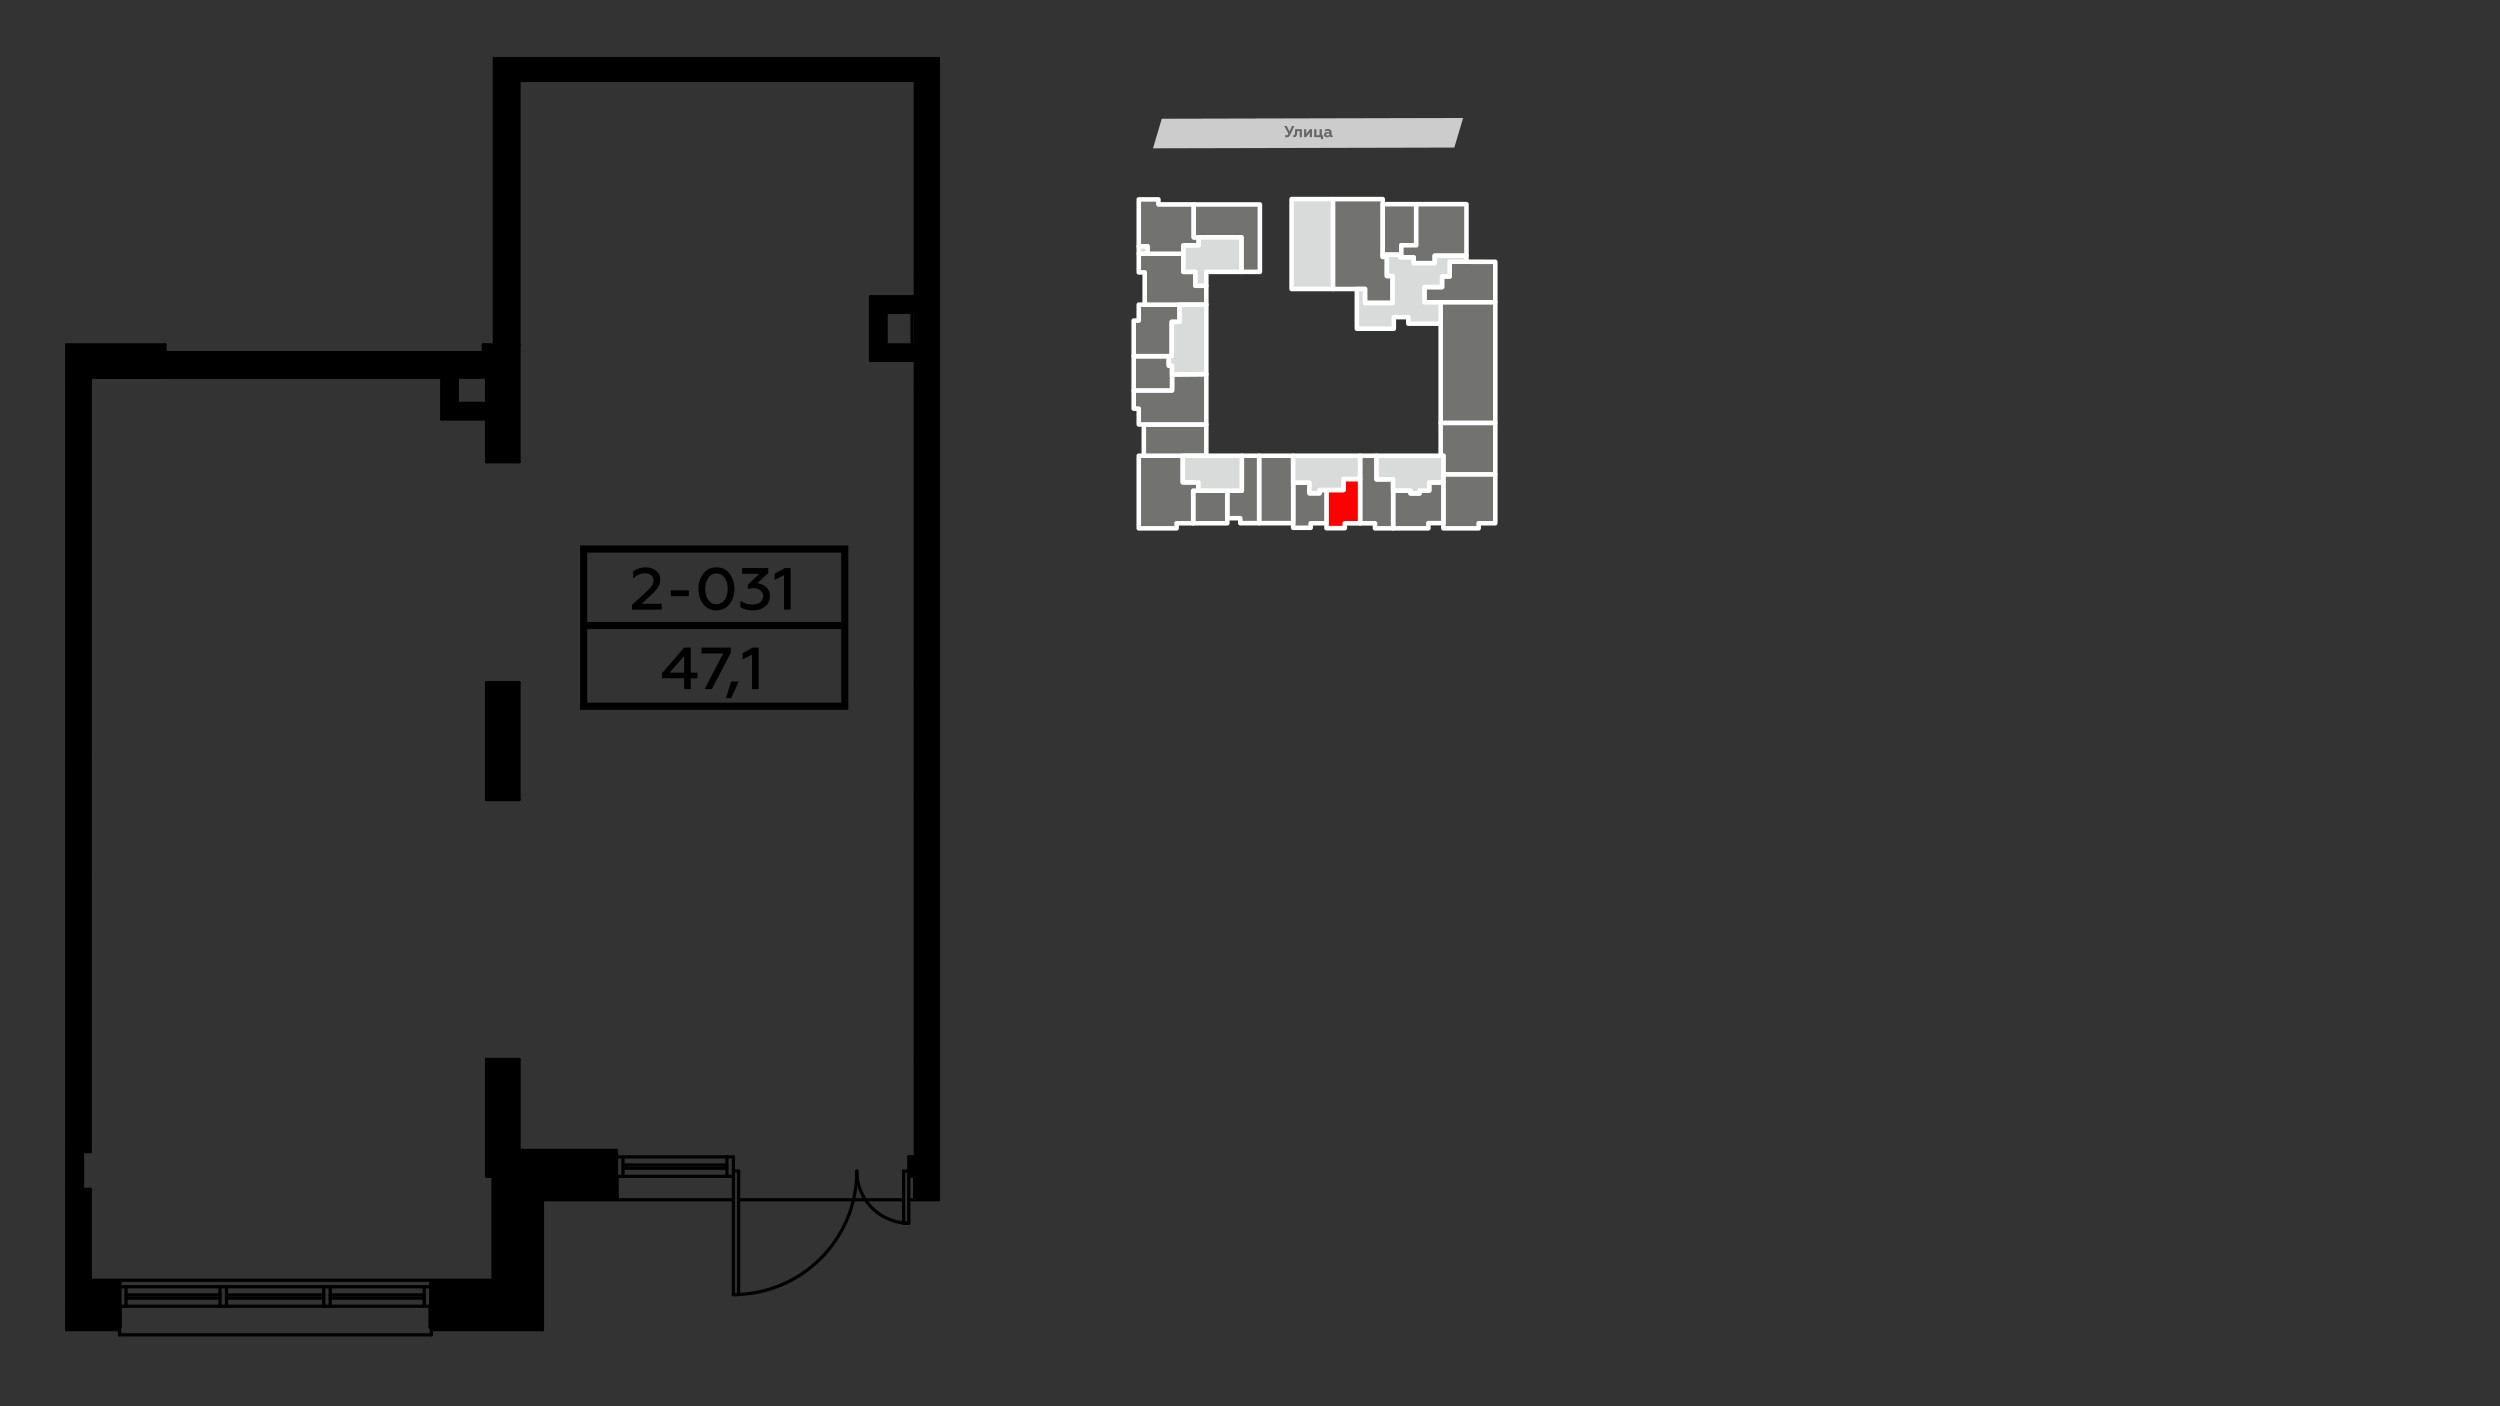 <?xml version="1.0" encoding="UTF-8"?>
<!DOCTYPE svg PUBLIC "-//W3C//DTD SVG 1.1//EN" "http://www.w3.org/Graphics/SVG/1.1/DTD/svg11.dtd">
<!-- Creator: CorelDRAW 2020 (64-Bit) -->
<svg xmlns="http://www.w3.org/2000/svg" xml:space="preserve" width="100%" height="100%" version="1.1" style="shape-rendering:geometricPrecision; text-rendering:geometricPrecision; image-rendering:optimizeQuality; fill-rule:evenodd; clip-rule:evenodd"
viewBox="0 0 13933.7 7837.7"
 xmlns:xlink="http://www.w3.org/1999/xlink"
 xmlns:xodm="http://www.corel.com/coreldraw/odm/2003">
 <rect x="0" y="0" width="13933.7" height="7837.7" fill="#333333" stroke="none"/>
 <defs>
  <style type="text/css">
   <![CDATA[
    .str0 {stroke:white;stroke-width:25.4;stroke-linecap:round;stroke-linejoin:round;stroke-miterlimit:22.926}
    .fil5 {fill:black}
    .fil0 {fill:#727271}
    .fil3 {fill:#CCCCCC}
    .fil2 {fill:#D9DADA}
    .fil1 {fill:red}
    .fil6 {fill:black;fill-rule:nonzero}
    .fil4 {fill:#666666;fill-rule:nonzero}
   ]]>
  </style>
 </defs>
 <g id="Слой_x0020_1">
  <g id="_2384618902880">
   <polygon class="fil0 str0" points="7428.93,1109.7 7428.93,1610.67 7562.44,1610.67 7607.4,1610.62 7607.79,1688.59 7761.51,1688.59 7761.51,1538.27 7729.94,1538.27 7729.94,1431.76 7706.65,1431.76 7706.66,1419.92 7706.76,1137.88 7706.76,1109.7 "/>
   <polygon class="fil0 str0" points="7706.76,1137.88 7706.66,1419.92 7803.59,1419.92 7810.15,1419.92 7810.15,1367.03 7893.29,1367.03 7893.29,1137.88 "/>
   <polygon class="fil0 str0" points="7893.29,1137.88 7893.29,1367.03 7810.15,1367.03 7810.15,1419.92 7803.59,1419.92 7803.59,1434.58 7878.8,1434.58 7878.8,1467 7996.56,1467 7996.56,1425.47 8173.32,1425.47 8173.32,1137.88 "/>
   <polygon class="fil0 str0" points="8079.98,1458.86 8079.98,1540.68 8037.01,1540.68 8037.01,1599.76 7939.07,1599.76 7939.07,1684.88 8029.5,1684.88 8333.93,1684.89 8333.93,1459.1 8173.32,1458.86 "/>
   <polygon class="fil0 str0" points="8333.93,1684.89 8029.5,1684.88 8029.59,1803.99 8029.59,2357.58 8333.93,2357.6 "/>
   <polygon class="fil0 str0" points="8333.93,2357.6 8029.59,2357.58 8029.59,2539.96 8044.51,2539.96 8044.51,2644.51 8333.93,2644.51 "/>
   <polygon class="fil0 str0" points="8333.93,2644.51 8044.51,2644.51 8044.51,2688.87 8044.51,2915.58 8044.51,2916.42 8044.51,2944.6 8241.23,2944.6 8241.23,2916.42 8333.93,2916.42 "/>
   <polygon class="fil0 str0" points="8044.51,2915.58 8044.51,2688.87 7965.49,2688.87 7965.49,2734.22 7911.92,2734.22 7911.92,2749.74 7861.51,2749.74 7861.51,2734.13 7764.49,2734.13 7764.49,2944.6 7961.01,2944.6 7961.01,2915.58 "/>
   <polygon class="fil0 str0" points="7764.49,2944.6 7764.49,2734.13 7764.49,2671.37 7672.05,2671.37 7672.05,2539.96 7580.47,2539.96 7580.47,2669.5 7580.47,2916.56 7663.46,2916.56 7663.46,2944.6 "/>
   <polygon class="fil1 str0" points="7580.47,2916.56 7580.47,2669.5 7487.88,2669.5 7487.88,2731.02 7393.34,2731.02 7393.11,2731.02 7393.11,2916.42 7393.11,2943.76 7495.24,2943.76 7495.24,2916.56 "/>
   <polygon class="fil0 str0" points="7393.11,2916.42 7393.11,2731.02 7354.41,2731.03 7354.41,2748.99 7298.56,2748.99 7298.56,2689.78 7207.46,2689.78 7207.46,2915.86 7207.46,2916.24 7207.46,2941.64 7305.04,2941.64 7305.04,2916.42 "/>
   <polygon class="fil0 str0" points="7207.46,2915.86 7207.46,2689.78 7207.46,2539.96 7017.63,2539.96 7017.63,2915.86 "/>
   <polygon class="fil0 str0" points="7017.63,2915.86 7017.63,2539.96 6921.13,2539.96 6921.13,2734.68 6840.12,2734.68 6840.12,2888.25 6912.53,2888.25 6912.53,2915.86 "/>
   <polygon class="fil0 str0" points="6840.12,2888.25 6840.12,2734.68 6679.29,2734.68 6650.2,2734.68 6650.2,2916.42 6840.12,2916.42 "/>
   <polygon class="fil0 str0" points="6650.2,2916.42 6650.2,2734.68 6679.29,2734.68 6679.29,2688.36 6592.3,2688.36 6592.3,2539.96 6375.01,2539.96 6346.88,2539.96 6346.88,2944.6 6557.78,2944.6 6557.78,2916.42 "/>
   <polygon class="fil0 str0" points="6375.01,2539.96 6592.3,2539.96 6723.35,2539.96 6723.35,2365.58 6375.01,2365.58 "/>
   <polygon class="fil0 str0" points="6532.29,2175.93 6318.7,2175.93 6318.7,2277.5 6346.88,2277.5 6346.88,2365.58 6375.01,2365.58 6723.35,2365.58 6723.35,2085.26 6532.29,2086.94 "/>
   <polygon class="fil0 str0" points="6318.7,2175.93 6532.29,2175.92 6532.29,2086.94 6532.29,2037.54 6514.43,2037.53 6514.24,1985.02 6318.7,1985.02 6318.7,2074.35 "/>
   <polygon class="fil0 str0" points="6318.7,1985.02 6514.24,1985.02 6530.78,1985.02 6530.78,1794.12 6574.28,1794.12 6574.28,1697.92 6380.12,1697.92 6346.88,1697.92 6346.88,1786.94 6318.7,1786.94 "/>
   <polygon class="fil0 str0" points="6380.12,1697.92 6574.28,1697.92 6723.35,1697.92 6723.35,1592.79 6662.85,1592.79 6662.85,1515.18 6595.65,1515.2 6595.65,1414.25 6550.07,1414.25 6395.63,1414.26 6346.88,1414.27 6346.88,1517.99 6380.12,1517.99 "/>
   <polygon class="fil0 str0" points="6395.63,1414.26 6550.07,1414.25 6595.65,1414.25 6595.65,1413.85 6595.65,1367.7 6680.81,1367.7 6680.81,1322.72 6654.08,1322.72 6654.08,1139.47 6456.42,1139.37 6456.34,1111.39 6346.88,1111.39 6346.88,1373.13 6395.63,1373.13 "/>
   <polygon class="fil0 str0" points="6653.11,1139.57 6653.11,1322.73 6919,1322.73 6919,1515.17 7022,1515.17 7022,1139.57 "/>
   <polygon class="fil2 str0" points="7198.68,1109.7 7198.68,1610.67 7428.93,1610.67 7428.93,1109.7 "/>
   <polygon class="fil2 str0" points="7761.51,1688.59 7607.79,1688.59 7607.79,1610.7 7562.44,1610.7 7562.44,1832.16 7768.39,1832.16 7768.39,1767.64 7849.14,1767.64 7849.14,1803.99 8029.59,1803.99 8029.5,1684.88 7939.07,1684.88 7939.07,1599.76 8037.01,1599.76 8037.01,1540.68 8079.98,1540.68 8079.98,1458.86 8173.32,1458.86 8173.32,1425.47 7996.56,1425.47 7996.56,1467 7878.8,1467 7878.8,1434.58 7803.59,1434.58 7803.59,1419.92 7706.66,1419.92 7706.65,1431.76 7729.94,1431.76 7729.94,1538.27 7761.51,1538.27 "/>
   <polygon class="fil2 str0" points="8029.59,2539.96 7672.05,2539.96 7672.05,2671.37 7764.49,2671.37 7764.49,2734.13 7861.51,2734.13 7861.51,2749.74 7911.92,2749.74 7911.92,2734.22 7965.49,2734.22 7965.49,2688.87 8044.51,2688.87 8044.51,2644.51 8044.51,2539.96 "/>
   <polygon class="fil2 str0" points="7580.47,2669.5 7580.47,2539.96 7207.46,2539.96 7207.46,2689.78 7298.56,2689.78 7298.56,2748.99 7354.41,2748.99 7354.41,2731.03 7393.11,2731.02 7393.34,2731.02 7487.88,2731.02 7487.88,2669.5 "/>
   <polygon class="fil2 str0" points="6921.13,2734.68 6921.13,2539.96 6723.35,2539.96 6592.3,2539.96 6592.3,2688.36 6679.29,2688.36 6679.29,2734.68 6840.12,2734.68 "/>
   <polygon class="fil2 str0" points="6532.29,2086.94 6723.35,2085.26 6723.35,1697.92 6574.28,1697.92 6574.28,1794.12 6530.78,1794.12 6530.78,1985.02 6514.24,1985.02 6514.43,2037.53 6532.29,2037.54 "/>
   <polygon class="fil2 str0" points="6346.88,1414.27 6395.63,1414.26 6395.63,1373.13 6346.88,1373.13 "/>
   <polygon class="fil2 str0" points="6595.65,1414.25 6595.65,1515.2 6662.85,1515.18 6662.85,1592.63 6723.35,1592.61 6723.35,1515.17 6919,1515.17 6919,1322.73 6838.95,1322.73 6680.81,1322.72 6680.81,1367.7 6595.65,1367.7 6595.65,1413.85 "/>
   <g>
    <polygon class="fil3" points="8105.62,822.48 6426.15,826.67 6475.12,661.77 8154.59,657.58 "/>
    <g id="_2245053548880">
     <path class="fil4" d="M7172.22 765.27c8.41,0 14.72,-4.91 19.28,-14.73l22.79 -48.38 -13.67 0 -13.68 30.5 -15.42 -30.5 -14.03 0 23.49 43.47c-1.75,3.16 -3.5,5.61 -4.91,6.66 -1.4,1.06 -3.5,1.76 -6.31,1.76 -2.8,0 -4.9,-0.7 -7.01,-1.76l0 11.22c1.76,1.05 4.91,1.76 9.47,1.76z"/>
     <path id="_1" class="fil4" d="M7243.74 730.56l0 33.65 12.27 0 0 -44.17 -37.86 0 -0.35 12.97c0,7.36 -0.36,11.22 -1.41,15.08 -1.05,4.2 -2.8,5.61 -5.61,5.61 -1.05,0 -2.1,0 -2.8,-0.35l0 10.16c1.05,0.7 2.8,1.05 4.91,1.05 8.76,-0.35 12.97,-4.9 15.07,-12.62 1.4,-5.26 1.76,-9.11 2.11,-15.42l0 -5.96 13.67 0z"/>
     <polygon id="_2" class="fil4" points="7280.2,764.21 7299.83,738.27 7299.83,764.21 7312.45,764.21 7312.45,720.04 7300.53,720.04 7280.55,745.98 7280.55,720.04 7268.28,720.04 7268.28,764.21 "/>
     <polygon id="_3" class="fil4" points="7374.51,775.43 7374.51,753.7 7367.15,753.7 7367.15,720.04 7354.53,720.04 7354.53,753.7 7337,753.7 7337,720.04 7324.37,720.04 7324.37,764.21 7362.24,764.21 7362.24,775.43 "/>
     <path id="_4" class="fil4" d="M7424.99 754.4c-2.1,0 -3.15,-1.05 -3.15,-3.16l0 -15.07c0,-5.26 -2.1,-9.47 -5.96,-12.62 -3.51,-3.16 -8.77,-4.56 -15.08,-4.56 -6.31,0 -11.92,1.05 -16.47,3.5l0 10.52c4.2,-2.8 8.76,-3.85 13.32,-3.85 8.06,0 11.92,2.8 11.92,8.41l0 1.05c-3.51,-1.75 -7.72,-2.45 -12.97,-2.45 -4.56,0 -8.77,1.05 -12.27,3.5 -3.16,2.46 -4.91,6.31 -4.91,10.87 0,8.77 6.66,14.73 16.12,14.73 6.31,0 11.22,-2.11 15.43,-5.96 1.4,3.85 4.91,5.61 9.82,5.61 2.8,0 5.26,-0.71 6.66,-1.76l0 -9.11c-0.7,0.35 -1.4,0.35 -2.46,0.35zm-15.42 -3.16c-2.46,2.81 -5.61,4.56 -10.17,4.56 -4.56,0 -7.71,-2.1 -7.71,-5.96 0,-3.51 3.15,-5.61 8.76,-5.61 3.51,0 6.31,0.7 9.12,2.45l0 4.56z"/>
    </g>
   </g>
  </g>
  <g id="_2383694392000">
   <polygon class="fil5" points="5238.91,6556.29 5101.34,6556.29 5101.34,6664.9 5238.91,6664.9 "/>
   <polygon class="fil5" points="5101.34,6556.29 5238.91,6556.29 5238.91,5904.59 5101.34,5904.59 5101.34,6447.69 "/>
   <polygon class="fil5" points="5101.34,5904.59 5238.91,5904.59 5238.91,4456.39 5101.34,4456.39 "/>
   <polygon class="fil5" points="3435.91,6418.7 2892.85,6418.7 2892.85,6556.29 3435.91,6556.29 3435.91,6447.69 "/>
   <polygon class="fil5" points="2892.85,6556.29 2892.85,6418.7 2892.85,6411.47 2892.85,5904.59 2711.82,5904.59 2711.82,6556.29 2748.03,6556.29 2755.27,6556.29 "/>
   <polygon class="fil5" points="2892.85,6556.29 2755.27,6556.29 2755.27,7135.56 2755.27,7142.8 2748.03,7142.8 2400.45,7142.8 2400.45,7171.76 2400.45,7280.38 2400.45,7388.99 3001.46,7388.99 3001.46,6664.9 3435.91,6664.9 3435.91,6556.29 "/>
   <polygon class="fil5" points="5101.34,3804.71 5101.34,4456.39 5238.91,4456.39 5238.91,3804.71 "/>
   <polygon class="fil5" points="2892.85,4456.39 2892.85,3804.71 2711.82,3804.71 2711.82,4456.39 "/>
   <polygon class="fil5" points="919.68,2102.76 2462.01,2102.76 2548.9,2102.76 2711.82,2102.76 2711.82,1965.17 2635.78,1965.17 2548.9,1965.17 919.68,1965.17 "/>
   <polygon class="fil5" points="919.68,2102.76 919.68,1965.17 919.68,1922.06 362.85,1922.06 362.85,2103.08 365.74,2103.08 503.31,2103.08 919.68,2103.08 "/>
   <polygon class="fil5" points="503.31,4239.16 503.31,2103.08 365.74,2103.08 365.74,4239.16 "/>
   <polygon class="fil5" points="365.74,4239.16 362.85,4239.16 362.85,4890.86 365.74,4890.86 503.31,4890.86 503.31,4239.16 "/>
   <polygon class="fil5" points="503.31,4890.86 365.74,4890.86 365.74,6418.7 459.88,6418.7 503.31,6418.7 "/>
   <polygon class="fil5" points="2462.01,2102.76 2462.01,2335.12 2711.82,2335.12 2711.82,2248.24 2548.9,2248.24 2548.9,2103.08 2548.9,2102.76 "/>
   <polygon class="fil5" points="2755.27,317.79 2755.27,1654.14 2755.27,1741.04 2755.27,1922.06 2892.85,1922.06 2892.85,448.52 5101.34,448.52 5101.34,1523.81 5238.91,1523.81 5238.91,317.79 "/>
   <polygon class="fil5" points="2892.85,1922.06 2755.27,1922.06 2711.82,1922.06 2711.82,1965.17 2711.82,2102.76 2711.82,2103.08 2711.82,2248.24 2711.82,2335.12 2711.82,2573.74 2892.85,2573.74 "/>
   <polygon class="fil5" points="5101.34,1523.81 5101.34,1654.14 5101.34,1741.04 5101.34,1922.06 5101.34,2008.96 5101.34,2175.49 5238.91,2175.49 5238.91,1523.81 "/>
   <polygon class="fil5" points="5101.34,1654.14 4851.86,1654.14 4851.86,2008.96 5101.34,2008.96 5101.34,1922.06 4938.74,1922.06 4938.74,1741.04 5101.34,1741.04 "/>
   <polygon class="fil5" points="5238.91,2175.49 5101.34,2175.49 5101.34,3804.71 5238.91,3804.71 "/>
   <polygon class="fil5" points="362.85,6628.7 459.88,6628.7 459.88,6418.7 365.74,6418.7 362.85,6418.7 "/>
   <polygon class="fil5" points="362.85,7280.38 503.31,7280.38 503.31,7142.8 503.31,7135.56 503.31,6628.7 459.88,6628.7 362.85,6628.7 "/>
   <polygon class="fil5" points="677.11,7142.8 503.31,7142.8 503.31,7280.38 677.11,7280.38 677.11,7171.76 "/>
   <polygon class="fil5" points="677.11,7280.38 503.31,7280.38 362.85,7280.38 362.85,7388.99 677.11,7388.99 "/>
   <rect class="fil5" x="5065.13" y="6447.68" width="32.59" height="108.6"/>
   <g>
    <path class="fil6" d="M928.71 2103.08c0,4.98 -4.05,9.03 -9.03,9.03 -4.98,0 -9.03,-4.05 -9.03,-9.03l18.06 0zm0 -181.02l0 181.02 -18.06 0 0 -181.02 18.06 0zm-18.06 0c0,-4.98 4.05,-9.03 9.03,-9.03 4.98,0 9.03,4.05 9.03,9.03l-18.06 0z"/>
   </g>
   <path class="fil6" d="M919.68 1913.03c4.99,0 9.04,4.04 9.04,9.03 0,4.99 -4.05,9.03 -9.04,9.03l-556.83 0 0 -18.06 556.83 0z"/>
   <path class="fil6" d="M503.31 4230.13c4.99,0 9.04,4.05 9.04,9.03 0,4.99 -4.05,9.04 -9.04,9.04l-140.46 0 0 -18.07 140.46 0z"/>
   <path class="fil6" d="M362.85 4881.83l140.46 0c4.99,0 9.04,4.05 9.04,9.03 0,4.99 -4.05,9.04 -9.04,9.04l-140.46 0 0 -18.07z"/>
   <path class="fil6" d="M503.31 6619.66c4.99,0 9.04,4.05 9.04,9.04 0,4.98 -4.05,9.03 -9.04,9.03l-140.46 0 0 -18.07 140.46 0z"/>
   <path class="fil6" d="M362.85 7271.34l2530 0c4.98,0 9.03,4.05 9.03,9.04 0,4.98 -4.05,9.03 -9.03,9.03l-2530 0 0 -18.07z"/>
   <g>
    <path class="fil6" d="M512.35 7280.38c0,4.98 -4.05,9.03 -9.03,9.03 -4.98,0 -9.03,-4.05 -9.03,-9.03l18.06 0zm0 -651.69l0 651.69 -18.06 0 0 -651.69 18.06 0zm-18.06 0c0,-4.98 4.05,-9.03 9.03,-9.03 4.98,0 9.03,4.05 9.03,9.03l-18.06 0z"/>
   </g>
   <g>
    <path class="fil6" d="M2892.84 5895.56c4.98,0 9.03,4.05 9.03,9.03 0,4.98 -4.05,9.03 -9.03,9.03l0 -18.06zm-181.02 0l181.02 0 0 18.06 -181.02 0 0 -18.06zm0 18.06c-4.98,0 -9.03,-4.05 -9.03,-9.03 0,-4.98 4.05,-9.03 9.03,-9.03l0 18.06z"/>
   </g>
   <g>
    <path class="fil6" d="M2702.79 5904.59c0,-4.98 4.05,-9.03 9.03,-9.03 4.98,0 9.03,4.05 9.03,9.03l-18.06 0zm0 651.69l0 -651.69 18.06 0 0 651.69 -18.06 0zm18.06 0c0,4.98 -4.05,9.03 -9.03,9.03 -4.98,0 -9.03,-4.05 -9.03,-9.03l18.06 0z"/>
   </g>
   <g>
    <path class="fil6" d="M2711.82 6565.31c-4.98,0 -9.03,-4.05 -9.03,-9.03 0,-4.98 4.05,-9.03 9.03,-9.03l0 18.06zm727.72 0l-727.72 0 0 -18.06 727.72 0 0 18.06zm0 -18.06c4.98,0 9.03,4.05 9.03,9.03 0,4.98 -4.05,9.03 -9.03,9.03l0 -18.06z"/>
   </g>
   <g>
    <path class="fil6" d="M2892.84 3795.68c4.98,0 9.03,4.05 9.03,9.03 0,4.98 -4.05,9.03 -9.03,9.03l0 -18.06zm-181.02 0l181.02 0 0 18.06 -181.02 0 0 -18.06zm0 18.06c-4.98,0 -9.03,-4.05 -9.03,-9.03 0,-4.98 4.05,-9.03 9.03,-9.03l0 18.06z"/>
   </g>
   <g>
    <path class="fil6" d="M2702.79 3804.71c0,-4.98 4.05,-9.03 9.03,-9.03 4.98,0 9.03,4.05 9.03,9.03l-18.06 0zm0 651.69l0 -651.69 18.06 0 0 651.69 -18.06 0zm18.06 0c0,4.98 -4.05,9.03 -9.03,9.03 -4.98,0 -9.03,-4.05 -9.03,-9.03l18.06 0z"/>
   </g>
   <g>
    <path class="fil6" d="M2711.82 4465.43c-4.98,0 -9.03,-4.05 -9.03,-9.03 0,-4.98 4.05,-9.03 9.03,-9.03l0 18.06zm181.02 0l-181.02 0 0 -18.06 181.02 0 0 18.06zm0 -18.06c4.98,0 9.03,4.05 9.03,9.03 0,4.98 -4.05,9.03 -9.03,9.03l0 -18.06z"/>
   </g>
   <g>
    <path class="fil6" d="M2901.87 4456.4c0,4.98 -4.05,9.03 -9.03,9.03 -4.98,0 -9.03,-4.05 -9.03,-9.03l18.06 0zm0 -651.69l0 651.69 -18.06 0 0 -651.69 18.06 0zm-18.06 0c0,-4.98 4.05,-9.03 9.03,-9.03 4.98,0 9.03,4.05 9.03,9.03l-18.06 0z"/>
   </g>
   <g>
    <path class="fil6" d="M2702.79 1922.06c0,-4.98 4.05,-9.03 9.03,-9.03 4.98,0 9.03,4.05 9.03,9.03l-18.06 0zm0 651.69l0 -651.69 18.06 0 0 651.69 -18.06 0zm18.06 0c0,4.98 -4.05,9.03 -9.03,9.03 -4.98,0 -9.03,-4.05 -9.03,-9.03l18.06 0z"/>
   </g>
   <g>
    <path class="fil6" d="M2711.82 2582.78c-4.98,0 -9.03,-4.05 -9.03,-9.03 0,-4.98 4.05,-9.03 9.03,-9.03l0 18.06zm181.02 0l-181.02 0 0 -18.06 181.02 0 0 18.06zm0 -18.06c4.98,0 9.03,4.05 9.03,9.03 0,4.98 -4.05,9.03 -9.03,9.03l0 -18.06z"/>
   </g>
   <g>
    <path class="fil6" d="M2901.87 2573.75c0,4.98 -4.05,9.03 -9.03,9.03 -4.98,0 -9.03,-4.05 -9.03,-9.03l18.06 0zm0 -2125.23l0 2125.23 -18.06 0 0 -2125.23 18.06 0zm-18.06 0c0,-4.98 4.05,-9.03 9.03,-9.03 4.98,0 9.03,4.05 9.03,9.03l-18.06 0z"/>
   </g>
   <path class="fil6" d="M5238.91 1532.84l-137.57 0c-4.99,0 -9.04,-4.04 -9.04,-9.03 0,-4.99 4.05,-9.03 9.04,-9.03l137.57 0 0 18.06z"/>
   <path class="fil6" d="M5101.34 2184.52c-4.99,0 -9.04,-4.04 -9.04,-9.03 0,-4.98 4.05,-9.03 9.04,-9.03l137.57 0 0 18.06 -137.57 0z"/>
   <path class="fil6" d="M5238.91 3813.74l-137.57 0c-4.99,0 -9.04,-4.04 -9.04,-9.03 0,-4.99 4.05,-9.03 9.04,-9.03l137.57 0 0 18.06z"/>
   <path class="fil6" d="M5101.34 4465.42c-4.99,0 -9.04,-4.04 -9.04,-9.03 0,-4.98 4.05,-9.03 9.04,-9.03l137.57 0 0 18.06 -137.57 0z"/>
   <path class="fil6" d="M5238.91 5913.62l-137.57 0c-4.99,0 -9.04,-4.05 -9.04,-9.03 0,-4.99 4.05,-9.03 9.04,-9.03l137.57 0 0 18.06z"/>
   <path class="fil6" d="M5107.23 317.79c-1.59,1.35 -3.64,2.19 -5.89,2.19 -2.26,0 -4.3,-0.84 -5.89,-2.19l11.78 0z"/>
   <path class="fil6" d="M5238.91 1532.84c-4.99,0 -9.03,-4.04 -9.03,-9.03l0 -1206.02 9.03 0 0 1215.05z"/>
   <path class="fil6" d="M5229.88 2175.49c0,-4.98 4.04,-9.03 9.03,-9.03l0 1647.28c-4.99,0 -9.03,-4.04 -9.03,-9.03l0 -1629.22z"/>
   <path class="fil6" d="M5229.88 4456.39c0,-4.98 4.04,-9.03 9.03,-9.03l0 1466.26c-4.99,0 -9.03,-4.05 -9.03,-9.03l0 -1448.2z"/>
   <path class="fil6" d="M2892.85 319.98c-2.26,0 -4.3,-0.84 -5.89,-2.19l2220.27 0c-1.59,1.35 -3.64,2.19 -5.89,2.19l-2208.49 0z"/>
   <g>
    <path class="fil6" d="M5101.34 439.49c4.98,0 9.03,4.05 9.03,9.03 0,4.98 -4.05,9.03 -9.03,9.03l0 -18.06zm-2208.5 0l2208.5 0 0 18.06 -2208.5 0 0 -18.06zm0 18.06c-4.98,0 -9.03,-4.05 -9.03,-9.03 0,-4.98 4.05,-9.03 9.03,-9.03l0 18.06z"/>
   </g>
   <path class="fil6" d="M2764.31 1922.06c0,4.99 -4.05,9.03 -9.04,9.03 -4.98,0 -9.03,-4.04 -9.03,-9.03l0 -1604.27 18.07 0 0 1604.27z"/>
   <path class="fil6" d="M2898.74 317.79c-1.59,1.35 -3.64,2.19 -5.89,2.19 -2.26,0 -4.3,-0.84 -5.89,-2.19l11.78 0z"/>
   <g>
    <path class="fil6" d="M919.68 1974.2c-4.98,0 -9.03,-4.05 -9.03,-9.03 0,-4.98 4.05,-9.03 9.03,-9.03l0 18.06zm1792.14 0l-1792.14 0 0 -18.06 1792.14 0 0 18.06zm0 -18.06c4.98,0 9.03,4.05 9.03,9.03 0,4.98 -4.05,9.03 -9.03,9.03l0 -18.06z"/>
   </g>
   <g>
    <path class="fil6" d="M2711.82 2093.72c4.98,0 9.03,4.05 9.03,9.03 0,4.98 -4.05,9.03 -9.03,9.03l0 -18.06zm-1792.14 0l1792.14 0 0 18.06 -1792.14 0 0 -18.06zm0 18.06c-4.98,0 -9.03,-4.05 -9.03,-9.03 0,-4.98 4.05,-9.03 9.03,-9.03l0 18.06z"/>
   </g>
   <path class="fil6" d="M919.68 2094.05c4.99,0 9.04,4.05 9.04,9.03 0,4.99 -4.05,9.04 -9.04,9.04l-556.83 0 0 -18.07 556.83 0z"/>
   <path class="fil6" d="M374.77 4239.16c0,4.99 -4.04,9.04 -9.03,9.04 -1.01,0 -1.99,-0.16 -2.89,-0.47l0 -2153.21c0.9,-0.31 1.88,-0.47 2.89,-0.47 4.99,0 9.03,4.05 9.03,9.03l0 2136.08z"/>
   <path class="fil6" d="M3854.54 317.79c-1.59,1.35 -3.63,2.19 -5.89,2.19 -2.26,0 -4.3,-0.84 -5.89,-2.19l11.78 0z"/>
   <path class="fil6" d="M3767.64 317.79c-1.59,1.35 -3.63,2.19 -5.89,2.19 -2.26,0 -4.3,-0.84 -5.89,-2.19l11.78 0z"/>
   <g>
    <path class="fil6" d="M4851.86 1663.17c-4.98,0 -9.03,-4.05 -9.03,-9.03 0,-4.98 4.05,-9.03 9.03,-9.03l0 18.06zm249.48 0l-249.48 0 0 -18.06 249.48 0 0 18.06zm0 -18.06c4.98,0 9.03,4.05 9.03,9.03 0,4.98 -4.05,9.03 -9.03,9.03l0 -18.06z"/>
   </g>
   <g>
    <path class="fil6" d="M5101.34 1732.01c4.98,0 9.03,4.05 9.03,9.03 0,4.98 -4.05,9.03 -9.03,9.03l0 -18.06zm-162.59 0l162.59 0 0 18.06 -162.59 0 0 -18.06zm0 18.06c-4.98,0 -9.03,-4.05 -9.03,-9.03 0,-4.98 4.05,-9.03 9.03,-9.03l0 18.06z"/>
   </g>
   <g>
    <path class="fil6" d="M4929.72 1741.04c0,-4.98 4.05,-9.03 9.03,-9.03 4.98,0 9.03,4.05 9.03,9.03l-18.06 0zm0 181.02l0 -181.02 18.06 0 0 181.02 -18.06 0zm18.06 0c0,4.98 -4.05,9.03 -9.03,9.03 -4.98,0 -9.03,-4.05 -9.03,-9.03l18.06 0z"/>
   </g>
   <g>
    <path class="fil6" d="M5101.34 1999.92c4.98,0 9.03,4.05 9.03,9.03 0,4.98 -4.05,9.03 -9.03,9.03l0 -18.06zm-249.48 0l249.48 0 0 18.06 -249.48 0 0 -18.06zm0 18.06c-4.98,0 -9.03,-4.05 -9.03,-9.03 0,-4.98 4.05,-9.03 9.03,-9.03l0 18.06z"/>
   </g>
   <g>
    <path class="fil6" d="M4938.75 1931.09c-4.98,0 -9.03,-4.05 -9.03,-9.03 0,-4.98 4.05,-9.03 9.03,-9.03l0 18.06zm162.59 0l-162.59 0 0 -18.06 162.59 0 0 18.06zm0 -18.06c4.98,0 9.03,4.05 9.03,9.03 0,4.98 -4.05,9.03 -9.03,9.03l0 -18.06z"/>
   </g>
   <g>
    <path class="fil6" d="M2471.03 2335.13c0,4.98 -4.05,9.03 -9.03,9.03 -4.98,0 -9.03,-4.05 -9.03,-9.03l18.06 0zm0 -232.38l0 232.38 -18.06 0 0 -232.38 18.06 0zm-18.06 0c0,-4.98 4.05,-9.03 9.03,-9.03 4.98,0 9.03,4.05 9.03,9.03l-18.06 0z"/>
   </g>
   <g>
    <path class="fil6" d="M2539.87 2102.75c0,-4.98 4.05,-9.03 9.03,-9.03 4.98,0 9.03,4.05 9.03,9.03l-18.06 0zm0 145.49l0 -145.49 18.06 0 0 145.49 -18.06 0zm18.06 0c0,4.98 -4.05,9.03 -9.03,9.03 -4.98,0 -9.03,-4.05 -9.03,-9.03l18.06 0z"/>
   </g>
   <g>
    <path class="fil6" d="M2711.82 2326.1c4.98,0 9.03,4.05 9.03,9.03 0,4.98 -4.05,9.03 -9.03,9.03l0 -18.06zm-249.82 0l249.82 0 0 18.06 -249.82 0 0 -18.06zm0 18.06c-4.98,0 -9.03,-4.05 -9.03,-9.03 0,-4.98 4.05,-9.03 9.03,-9.03l0 18.06z"/>
   </g>
   <g>
    <path class="fil6" d="M2548.9 2257.27c-4.98,0 -9.03,-4.05 -9.03,-9.03 0,-4.98 4.05,-9.03 9.03,-9.03l0 18.06zm162.92 0l-162.92 0 0 -18.06 162.92 0 0 18.06zm0 -18.06c4.98,0 9.03,4.05 9.03,9.03 0,4.98 -4.05,9.03 -9.03,9.03l0 -18.06z"/>
   </g>
   <g>
    <path class="fil6" d="M503.32 7151.83c-4.98,0 -9.03,-4.05 -9.03,-9.03 0,-4.98 4.05,-9.03 9.03,-9.03l0 18.06zm162.92 0l-162.92 0 0 -18.06 162.92 0 0 18.06zm0 -18.06c4.98,0 9.03,4.05 9.03,9.03 0,4.98 -4.05,9.03 -9.03,9.03l0 -18.06z"/>
   </g>
   <g>
    <path class="fil6" d="M2400.46 7151.83c-4.98,0 -9.03,-4.05 -9.03,-9.03 0,-4.98 4.05,-9.03 9.03,-9.03l0 18.06zm354.8 0l-354.8 0 0 -18.06 354.8 0 0 18.06zm0 -18.06c4.98,0 9.03,4.05 9.03,9.03 0,4.98 -4.05,9.03 -9.03,9.03l0 -18.06z"/>
   </g>
   <g>
    <path class="fil6" d="M2409.49 7280.38c0,4.98 -4.05,9.03 -9.03,9.03 -4.98,0 -9.03,-4.05 -9.03,-9.03l18.06 0zm0 -137.58l0 137.58 -18.06 0 0 -137.58 18.06 0zm-18.06 0c0,-4.98 4.05,-9.03 9.03,-9.03 4.98,0 9.03,4.05 9.03,9.03l-18.06 0z"/>
   </g>
   <g>
    <path class="fil6" d="M675.27 7280.38c0,4.98 -4.05,9.03 -9.03,9.03 -4.98,0 -9.03,-4.05 -9.03,-9.03l18.06 0zm0 -137.58l0 137.58 -18.06 0 0 -137.58 18.06 0zm-18.06 0c0,-4.98 4.05,-9.03 9.03,-9.03 4.98,0 9.03,4.05 9.03,9.03l-18.06 0z"/>
   </g>
   <path class="fil6" d="M3463.54 317.79c-1.59,1.35 -3.64,2.19 -5.89,2.19 -2.26,0 -4.3,-0.84 -5.89,-2.19l11.78 0z"/>
   <path class="fil6" d="M3173.88 317.79c-1.59,1.35 -3.63,2.19 -5.89,2.19 -2.26,0 -4.3,-0.84 -5.89,-2.19l11.78 0z"/>
   <g>
    <path class="fil6" d="M1840.49 7226.05c-4.98,0 -9.03,-4.05 -9.03,-9.03 0,-4.98 4.05,-9.03 9.03,-9.03l0 18.06zm523.76 0l-523.76 0 0 -18.06 523.76 0 0 18.06zm0 -18.06c4.98,0 9.03,4.05 9.03,9.03 0,4.98 -4.05,9.03 -9.03,9.03l0 -18.06z"/>
   </g>
   <g>
    <path class="fil6" d="M2364.25 7226.09c4.98,0 9.03,4.05 9.03,9.03 0,4.98 -4.05,9.03 -9.03,9.03l0 -18.06zm-523.76 0l523.76 0 0 18.06 -523.76 0 0 -18.06zm0 18.06c-4.98,0 -9.03,-4.05 -9.03,-9.03 0,-4.98 4.05,-9.03 9.03,-9.03l0 18.06z"/>
   </g>
   <g>
    <path class="fil6" d="M666.24 7180.79c-4.98,0 -9.03,-4.05 -9.03,-9.03 0,-4.98 4.05,-9.03 9.03,-9.03l0 18.06zm1734.22 0l-1734.22 0 0 -18.06 1734.22 0 0 18.06zm0 -18.06c4.98,0 9.03,4.05 9.03,9.03 0,4.98 -4.05,9.03 -9.03,9.03l0 -18.06z"/>
   </g>
   <g>
    <path class="fil6" d="M693.42 7171.76c0,-4.98 4.05,-9.03 9.03,-9.03 4.98,0 9.03,4.05 9.03,9.03l-18.06 0zm0 108.62l0 -108.62 18.06 0 0 108.62 -18.06 0zm18.06 0c0,4.98 -4.05,9.03 -9.03,9.03 -4.98,0 -9.03,-4.05 -9.03,-9.03l18.06 0z"/>
   </g>
   <g>
    <path class="fil6" d="M702.45 7226.05c-4.98,0 -9.03,-4.05 -9.03,-9.03 0,-4.98 4.05,-9.03 9.03,-9.03l0 18.06zm523.76 0l-523.76 0 0 -18.06 523.76 0 0 18.06zm0 -18.06c4.98,0 9.03,4.05 9.03,9.03 0,4.98 -4.05,9.03 -9.03,9.03l0 -18.06z"/>
   </g>
   <g>
    <path class="fil6" d="M1226.21 7226.09c4.98,0 9.03,4.05 9.03,9.03 0,4.98 -4.05,9.03 -9.03,9.03l0 -18.06zm-523.76 0l523.76 0 0 18.06 -523.76 0 0 -18.06zm0 18.06c-4.98,0 -9.03,-4.05 -9.03,-9.03 0,-4.98 4.05,-9.03 9.03,-9.03l0 18.06z"/>
   </g>
   <g>
    <path class="fil6" d="M1253.39 7171.76c0,-4.98 4.05,-9.03 9.03,-9.03 4.98,0 9.03,4.05 9.03,9.03l-18.06 0zm0 108.62l0 -108.62 18.06 0 0 108.62 -18.06 0zm18.06 0c0,4.98 -4.05,9.03 -9.03,9.03 -4.98,0 -9.03,-4.05 -9.03,-9.03l18.06 0z"/>
   </g>
   <g>
    <path class="fil6" d="M1217.18 7171.76c0,-4.98 4.05,-9.03 9.03,-9.03 4.98,0 9.03,4.05 9.03,9.03l-18.06 0zm0 108.62l0 -108.62 18.06 0 0 108.62 -18.06 0zm18.06 0c0,4.98 -4.05,9.03 -9.03,9.03 -4.98,0 -9.03,-4.05 -9.03,-9.03l18.06 0z"/>
   </g>
   <g>
    <path class="fil6" d="M2355.22 7171.76c0,-4.98 4.05,-9.03 9.03,-9.03 4.98,0 9.03,4.05 9.03,9.03l-18.06 0zm0 108.62l0 -108.62 18.06 0 0 108.62 -18.06 0zm18.06 0c0,4.98 -4.05,9.03 -9.03,9.03 -4.98,0 -9.03,-4.05 -9.03,-9.03l18.06 0z"/>
   </g>
   <g>
    <path class="fil6" d="M4860.89 2008.95c0,4.98 -4.05,9.03 -9.03,9.03 -4.98,0 -9.03,-4.05 -9.03,-9.03l18.06 0zm0 -354.81l0 354.81 -18.06 0 0 -354.81 18.06 0zm-18.06 0c0,-4.98 4.05,-9.03 9.03,-9.03 4.98,0 9.03,4.05 9.03,9.03l-18.06 0z"/>
   </g>
   <g>
    <path class="fil6" d="M2400.43 7398.02c-4.98,0 -9.03,-4.05 -9.03,-9.03 0,-4.98 4.05,-9.03 9.03,-9.03l0 18.06zm601.03 0l-601.03 0 0 -18.06 601.03 0 0 18.06zm0 -18.06c4.98,0 9.03,4.05 9.03,9.03 0,4.98 -4.05,9.03 -9.03,9.03l0 -18.06z"/>
   </g>
   <path class="fil6" d="M669.79 7387.2c4.99,0 9.04,4.05 9.04,9.03 0,4.99 -4.05,9.04 -9.04,9.04l-306.94 0 0 -18.07 306.94 0z"/>
   <path class="fil6" d="M362.85 7379.96l303.33 0c4.99,0 9.03,4.04 9.03,9.03 0,4.99 -4.04,9.03 -9.03,9.03l-303.33 0 0 -18.06z"/>
   <g>
    <path class="fil6" d="M2892.84 6427.73c-4.98,0 -9.03,-4.05 -9.03,-9.03 0,-4.98 4.05,-9.03 9.03,-9.03l0 18.06zm543.08 0l-543.08 0 0 -18.06 543.08 0 0 18.06zm0 -18.06c4.98,0 9.03,4.05 9.03,9.03 0,4.98 -4.05,9.03 -9.03,9.03l0 -18.06z"/>
   </g>
   <g>
    <path class="fil6" d="M3008.7 6681.17c-4.98,0 -9.03,-4.05 -9.03,-9.03 0,-4.98 4.05,-9.03 9.03,-9.03l0 18.06zm430.84 0l-430.84 0 0 -18.06 430.84 0 0 18.06zm0 -18.06c4.98,0 9.03,4.05 9.03,9.03 0,4.98 -4.05,9.03 -9.03,9.03l0 -18.06z"/>
   </g>
   <g>
    <path class="fil6" d="M3001.46 6673.93c-4.98,0 -9.03,-4.05 -9.03,-9.03 0,-4.98 4.05,-9.03 9.03,-9.03l0 18.06zm434.46 0l-434.46 0 0 -18.06 434.46 0 0 18.06zm0 -18.06c4.98,0 9.03,4.05 9.03,9.03 0,4.98 -4.05,9.03 -9.03,9.03l0 -18.06z"/>
   </g>
   <g>
    <path class="fil6" d="M3439.54 6565.34c-4.98,0 -9.03,-4.05 -9.03,-9.03 0,-4.98 4.05,-9.03 9.03,-9.03l0 18.06zm648.06 0l-648.06 0 0 -18.06 648.06 0 0 18.06zm0 -18.06c4.98,0 9.03,4.05 9.03,9.03 0,4.98 -4.05,9.03 -9.03,9.03l0 -18.06z"/>
   </g>
   <g>
    <path class="fil6" d="M3481.15 6556.31c0,4.98 -4.05,9.03 -9.03,9.03 -4.98,0 -9.03,-4.05 -9.03,-9.03l18.06 0zm0 -108.61l0 108.61 -18.06 0 0 -108.61 18.06 0zm-18.06 0c0,-4.98 4.05,-9.03 9.03,-9.03 4.98,0 9.03,4.05 9.03,9.03l-18.06 0z"/>
   </g>
   <g>
    <path class="fil6" d="M4087.6 6438.67c4.98,0 9.03,4.05 9.03,9.03 0,4.98 -4.05,9.03 -9.03,9.03l0 -18.06zm-651.68 0l651.68 0 0 18.06 -651.68 0 0 -18.06zm0 18.06c-4.98,0 -9.03,-4.05 -9.03,-9.03 0,-4.98 4.05,-9.03 9.03,-9.03l0 18.06z"/>
   </g>
   <g>
    <path class="fil6" d="M4051.4 6502.02c4.98,0 9.03,4.05 9.03,9.03 0,4.98 -4.05,9.03 -9.03,9.03l0 -18.06zm-579.28 0l579.28 0 0 18.06 -579.28 0 0 -18.06zm0 18.06c-4.98,0 -9.03,-4.05 -9.03,-9.03 0,-4.98 4.05,-9.03 9.03,-9.03l0 18.06z"/>
   </g>
   <g>
    <path class="fil6" d="M3472.12 6501.98c-4.98,0 -9.03,-4.05 -9.03,-9.03 0,-4.98 4.05,-9.03 9.03,-9.03l0 18.06zm579.28 0l-579.28 0 0 -18.06 579.28 0 0 18.06zm0 -18.06c4.98,0 9.03,4.05 9.03,9.03 0,4.98 -4.05,9.03 -9.03,9.03l0 -18.06z"/>
   </g>
   <g>
    <path class="fil6" d="M4116.57 6518.32c4.98,0 9.03,4.05 9.03,9.03 0,4.98 -4.05,9.03 -9.03,9.03l0 -18.06zm-28.97 0l28.97 0 0 18.06 -28.97 0 0 -18.06zm0 18.06c-4.98,0 -9.03,-4.05 -9.03,-9.03 0,-4.98 4.05,-9.03 9.03,-9.03l0 18.06z"/>
   </g>
   <g>
    <path class="fil6" d="M4078.57 6447.7c0,-4.98 4.05,-9.03 9.03,-9.03 4.98,0 9.03,4.05 9.03,9.03l-18.06 0zm0 767.54l0 -767.54 18.06 0 0 767.54 -18.06 0zm18.06 0c0,4.98 -4.05,9.03 -9.03,9.03 -4.98,0 -9.03,-4.05 -9.03,-9.03l18.06 0z"/>
   </g>
   <g>
    <path class="fil6" d="M4087.6 7224.27c-4.98,0 -9.03,-4.05 -9.03,-9.03 0,-4.98 4.05,-9.03 9.03,-9.03l0 18.06zm28.97 0l-28.97 0 0 -18.06 28.97 0 0 18.06zm0 -18.06c4.98,0 9.03,4.05 9.03,9.03 0,4.98 -4.05,9.03 -9.03,9.03l0 -18.06z"/>
   </g>
   <g>
    <path class="fil6" d="M4125.6 7215.24c0,4.98 -4.05,9.03 -9.03,9.03 -4.98,0 -9.03,-4.05 -9.03,-9.03l18.06 0zm0 -687.89l0 687.89 -18.06 0 0 -687.89 18.06 0zm-18.06 0c0,-4.98 4.05,-9.03 9.03,-9.03 4.98,0 9.03,4.05 9.03,9.03l-18.06 0z"/>
   </g>
   <g>
    <path class="fil6" d="M4087.6 7224.27c-4.98,0 -9.03,-4.05 -9.03,-9.03 0,-4.98 4.05,-9.03 9.03,-9.03l0 18.06zm678.87 -696.92l18.06 0 -0.91 35.86 -2.68 35.38 -4.44 34.88 -6.13 34.32 -7.78 33.72 -9.39 33.08 -10.97 32.38 -12.47 31.66 -13.96 30.87 -15.39 30.05 -16.79 29.19 -18.12 28.28 -19.44 27.32 -20.68 26.32 -21.91 25.29 -23.07 24.2 -24.2 23.07 -25.29 21.91 -26.32 20.68 -27.32 19.44 -28.28 18.12 -29.19 16.79 -30.05 15.39 -30.87 13.95 -31.66 12.48 -32.38 10.96 -33.08 9.39 -33.72 7.78 -34.32 6.13 -34.88 4.44 -35.38 2.68 -35.86 0.91 0 -18.06 34.94 -0.89 34.48 -2.62 33.98 -4.32 33.42 -5.97 32.84 -7.58 32.22 -9.15 31.54 -10.66 30.82 -12.16 30.07 -13.59 29.27 -14.99 28.43 -16.35 27.54 -17.66 26.62 -18.92 25.64 -20.16 24.63 -21.33 23.58 -22.49 22.49 -23.58 21.33 -24.63 20.16 -25.64 18.92 -26.62 17.66 -27.54 16.35 -28.43 14.99 -29.27 13.6 -30.07 12.15 -30.82 10.67 -31.54 9.15 -32.22 7.58 -32.84 5.97 -33.42 4.32 -33.98 2.62 -34.48 0.89 -34.94zm0 0c0,-4.98 4.05,-9.03 9.03,-9.03 4.98,0 9.03,4.05 9.03,9.03l-18.06 0z"/>
   </g>
   <g>
    <path class="fil6" d="M5045.2 6816.99c0,4.98 -4.05,9.03 -9.03,9.03 -4.98,0 -9.03,-4.05 -9.03,-9.03l18.06 0zm0 -289.64l0 289.64 -18.06 0 0 -289.64 18.06 0zm-18.06 0c0,-4.98 4.05,-9.03 9.03,-9.03 4.98,0 9.03,4.05 9.03,9.03l-18.06 0z"/>
   </g>
   <g>
    <path class="fil6" d="M5065.13 6807.96c4.98,0 9.03,4.05 9.03,9.03 0,4.98 -4.05,9.03 -9.03,9.03l0 -18.06zm-28.96 0l28.96 0 0 18.06 -28.96 0 0 -18.06zm0 18.06c-4.98,0 -9.03,-4.05 -9.03,-9.03 0,-4.98 4.05,-9.03 9.03,-9.03l0 18.06z"/>
   </g>
   <g>
    <path class="fil6" d="M5056.1 6447.7c0,-4.98 4.05,-9.03 9.03,-9.03 4.98,0 9.03,4.05 9.03,9.03l-18.06 0zm0 369.29l0 -369.29 18.06 0 0 369.29 -18.06 0zm18.06 0c0,4.98 -4.05,9.03 -9.03,9.03 -4.98,0 -9.03,-4.05 -9.03,-9.03l18.06 0z"/>
   </g>
   <g>
    <path class="fil6" d="M5036.17 6536.38c-4.98,0 -9.03,-4.05 -9.03,-9.03 0,-4.98 4.05,-9.03 9.03,-9.03l0 18.06zm28.96 0l-28.96 0 0 -18.06 28.96 0 0 18.06zm0 -18.06c4.98,0 9.03,4.05 9.03,9.03 0,4.98 -4.05,9.03 -9.03,9.03l0 -18.06z"/>
   </g>
   <g>
    <path class="fil6" d="M4766.47 6527.35c0,-4.98 4.05,-9.03 9.03,-9.03 4.98,0 9.03,4.05 9.03,9.03l-18.06 0zm100.25 198.41l-12.78 12.78 0 0 -5.18 -5.31 -5.02 -5.43 -4.89 -5.52 -4.75 -5.66 -4.58 -5.74 -4.45 -5.84 -4.29 -5.95 -4.14 -6.04 -3.98 -6.14 -3.82 -6.22 -3.67 -6.31 -3.52 -6.4 -3.35 -6.47 -3.2 -6.55 -3.03 -6.62 -2.88 -6.7 -2.7 -6.77 -2.53 -6.83 -2.38 -6.88 -2.2 -6.95 -2.04 -7 -1.87 -7.07 -1.69 -7.11 -1.52 -7.14 -1.35 -7.19 -1.17 -7.25 -0.99 -7.28 -0.82 -7.31 -0.64 -7.33 -0.45 -7.37 -0.28 -7.39 -0.09 -7.42 18.06 0 0.09 6.96 0.26 6.95 0.43 6.93 0.6 6.89 0.76 6.87 0.93 6.84 1.11 6.79 1.27 6.77 1.42 6.72 1.59 6.67 1.75 6.63 1.92 6.58 2.08 6.53 2.22 6.48 2.39 6.41 2.54 6.35 2.7 6.3 2.85 6.22 3 6.15 3.15 6.09 3.3 6 3.45 5.93 3.6 5.86 3.74 5.76 3.88 5.66 4.03 5.59 4.17 5.5 4.32 5.4 4.45 5.3 4.59 5.2 4.74 5.09 4.86 4.99 0 0zm198.41 82.2l0 18.06 -7.42 -0.09 -7.39 -0.28 -7.37 -0.45 -7.33 -0.64 -7.31 -0.82 -7.28 -0.99 -7.25 -1.17 -7.19 -1.35 -7.15 -1.52 -7.11 -1.7 -7.05 -1.86 -7.01 -2.04 -6.95 -2.2 -6.89 -2.38 -6.82 -2.54 -6.76 -2.7 -6.71 -2.87 -6.62 -3.03 -6.55 -3.2 -6.47 -3.35 -6.4 -3.52 -6.31 -3.67 -6.23 -3.82 -6.14 -4 -6.03 -4.13 -5.95 -4.29 -5.84 -4.45 -5.74 -4.58 -5.66 -4.75 -5.52 -4.89 -5.43 -5.02 -5.31 -5.18 12.78 -12.78 4.99 4.86 5.09 4.74 5.2 4.59 5.3 4.45 5.4 4.32 5.5 4.17 5.59 4.03 5.67 3.89 5.76 3.74 5.85 3.6 5.93 3.45 6 3.3 6.09 3.15 6.15 3 6.22 2.85 6.29 2.69 6.36 2.54 6.42 2.4 6.47 2.22 6.53 2.08 6.57 1.9 6.65 1.76 6.67 1.6 6.71 1.42 6.77 1.27 6.79 1.11 6.84 0.93 6.87 0.76 6.89 0.6 6.93 0.43 6.95 0.26 6.96 0.09zm0 0c4.98,0 9.03,4.05 9.03,9.03 0,4.98 -4.05,9.03 -9.03,9.03l0 -18.06z"/>
   </g>
   <g>
    <path class="fil6" d="M5097.72 6547.28c4.98,0 9.03,4.05 9.03,9.03 0,4.98 -4.05,9.03 -9.03,9.03l0 -18.06zm-32.59 0l32.59 0 0 18.06 -32.59 0 0 -18.06zm0 18.06c-4.98,0 -9.03,-4.05 -9.03,-9.03 0,-4.98 4.05,-9.03 9.03,-9.03l0 18.06z"/>
   </g>
   <g>
    <path class="fil6" d="M5065.13 6456.73c-4.98,0 -9.03,-4.05 -9.03,-9.03 0,-4.98 4.05,-9.03 9.03,-9.03l0 18.06zm36.21 0l-36.21 0 0 -18.06 36.21 0 0 18.06zm0 -18.06c4.98,0 9.03,4.05 9.03,9.03 0,4.98 -4.05,9.03 -9.03,9.03l0 -18.06z"/>
   </g>
   <g>
    <path class="fil6" d="M4060.43 6556.31c0,4.98 -4.05,9.03 -9.03,9.03 -4.98,0 -9.03,-4.05 -9.03,-9.03l18.06 0zm0 -108.61l0 108.61 -18.06 0 0 -108.61 18.06 0zm-18.06 0c0,-4.98 4.05,-9.03 9.03,-9.03 4.98,0 9.03,4.05 9.03,9.03l-18.06 0z"/>
   </g>
   <g>
    <path class="fil6" d="M3426.89 6411.46c0,-4.98 4.05,-9.03 9.03,-9.03 4.98,0 9.03,4.05 9.03,9.03l-18.06 0zm0 260.68l0 -260.68 18.06 0 0 260.68 -18.06 0zm18.06 0c0,4.98 -4.05,9.03 -9.03,9.03 -4.98,0 -9.03,-4.05 -9.03,-9.03l18.06 0z"/>
   </g>
   <g>
    <path class="fil6" d="M3448.57 6672.14c0,4.98 -4.05,9.03 -9.03,9.03 -4.98,0 -9.03,-4.05 -9.03,-9.03l18.06 0zm0 -115.86l0 115.86 -18.06 0 0 -115.86 18.06 0zm-18.06 0c0,-4.98 4.05,-9.03 9.03,-9.03 4.98,0 9.03,4.05 9.03,9.03l-18.06 0z"/>
   </g>
   <g>
    <path class="fil6" d="M5106.75 6672.14c0,4.98 -4.05,9.03 -9.03,9.03 -4.98,0 -9.03,-4.05 -9.03,-9.03l18.06 0zm0 -115.86l0 115.86 -18.06 0 0 -115.86 18.06 0zm-18.06 0c0,-4.98 4.05,-9.03 9.03,-9.03 4.98,0 9.03,4.05 9.03,9.03l-18.06 0z"/>
   </g>
   <path class="fil6" d="M5238.91 6681.18l-141.19 0c-4.98,0 -9.03,-4.05 -9.03,-9.03 0,-4.99 4.05,-9.04 9.03,-9.04l141.19 0 0 18.07z"/>
   <g>
    <path class="fil6" d="M5092.31 448.52c0,-4.98 4.05,-9.03 9.03,-9.03 4.98,0 9.03,4.05 9.03,9.03l-18.06 0zm0 6223.62l0 -6223.62 18.06 0 0 6223.62 -18.06 0zm18.06 0c0,4.98 -4.05,9.03 -9.03,9.03 -4.98,0 -9.03,-4.05 -9.03,-9.03l18.06 0z"/>
   </g>
   <path class="fil6" d="M5097.72 6565.32c-4.98,0 -9.03,-4.05 -9.03,-9.03 0,-4.99 4.05,-9.04 9.03,-9.04l141.19 0 0 18.07 -141.19 0z"/>
   <g>
    <path class="fil6" d="M657.14 7280.38c0,-4.98 4.05,-9.03 9.03,-9.03 4.98,0 9.03,4.05 9.03,9.03l-18.06 0zm0 115.85l0 -115.85 18.06 0 0 115.85 -18.06 0zm18.06 0c0,4.98 -4.05,9.03 -9.03,9.03 -4.98,0 -9.03,-4.05 -9.03,-9.03l18.06 0z"/>
   </g>
   <g>
    <path class="fil6" d="M678.82 7396.23c0,4.98 -4.05,9.03 -9.03,9.03 -4.98,0 -9.03,-4.05 -9.03,-9.03l18.06 0zm0 -115.85l0 115.85 -18.06 0 0 -115.85 18.06 0zm-18.06 0c0,-4.98 4.05,-9.03 9.03,-9.03 4.98,0 9.03,4.05 9.03,9.03l-18.06 0z"/>
   </g>
   <g>
    <path class="fil6" d="M2405.84 7396.23c0,4.98 -4.05,9.03 -9.03,9.03 -4.98,0 -9.03,-4.05 -9.03,-9.03l18.06 0zm0 -115.85l0 115.85 -18.06 0 0 -115.85 18.06 0zm-18.06 0c0,-4.98 4.05,-9.03 9.03,-9.03 4.98,0 9.03,4.05 9.03,9.03l-18.06 0z"/>
   </g>
   <g>
    <path class="fil6" d="M3008.7 7387.2c4.98,0 9.03,4.05 9.03,9.03 0,4.98 -4.05,9.03 -9.03,9.03l0 -18.06zm-611.89 0l611.89 0 0 18.06 -611.89 0 0 -18.06zm0 18.06c-4.98,0 -9.03,-4.05 -9.03,-9.03 0,-4.98 4.05,-9.03 9.03,-9.03l0 18.06z"/>
   </g>
   <g>
    <path class="fil6" d="M2391.4 7280.38c0,-4.98 4.05,-9.03 9.03,-9.03 4.98,0 9.03,4.05 9.03,9.03l-18.06 0zm0 115.85l0 -115.85 18.06 0 0 115.85 -18.06 0zm18.06 0c0,4.98 -4.05,9.03 -9.03,9.03 -4.98,0 -9.03,-4.05 -9.03,-9.03l18.06 0z"/>
   </g>
   <g>
    <path class="fil6" d="M2764.29 7142.8c0,4.98 -4.05,9.03 -9.03,9.03 -4.98,0 -9.03,-4.05 -9.03,-9.03l18.06 0zm0 -586.52l0 586.52 -18.06 0 0 -586.52 18.06 0zm-18.06 0c0,-4.98 4.05,-9.03 9.03,-9.03 4.98,0 9.03,4.05 9.03,9.03l-18.06 0z"/>
   </g>
   <g>
    <path class="fil6" d="M2883.81 5904.59c0,-4.98 4.05,-9.03 9.03,-9.03 4.98,0 9.03,4.05 9.03,9.03l-18.06 0zm0 1375.79l0 -1375.79 18.06 0 0 1375.79 -18.06 0zm18.06 0c0,4.98 -4.05,9.03 -9.03,9.03 -4.98,0 -9.03,-4.05 -9.03,-9.03l18.06 0z"/>
   </g>
   <g>
    <path class="fil6" d="M2999.67 6672.14c0,-4.98 4.05,-9.03 9.03,-9.03 4.98,0 9.03,4.05 9.03,9.03l-18.06 0zm0 724.09l0 -724.09 18.06 0 0 724.09 -18.06 0zm18.06 0c0,4.98 -4.05,9.03 -9.03,9.03 -4.98,0 -9.03,-4.05 -9.03,-9.03l18.06 0z"/>
   </g>
   <g>
    <path class="fil6" d="M3010.49 7388.99c0,4.98 -4.05,9.03 -9.03,9.03 -4.98,0 -9.03,-4.05 -9.03,-9.03l18.06 0zm0 -724.09l0 724.09 -18.06 0 0 -724.09 18.06 0zm-18.06 0c0,-4.98 4.05,-9.03 9.03,-9.03 4.98,0 9.03,4.05 9.03,9.03l-18.06 0z"/>
   </g>
   <g>
    <path class="fil6" d="M2693.72 1931.09c-4.98,0 -9.03,-4.05 -9.03,-9.03 0,-4.98 4.05,-9.03 9.03,-9.03l0 18.06zm199.12 0l-199.12 0 0 -18.06 199.12 0 0 18.06zm0 -18.06c4.98,0 9.03,4.05 9.03,9.03 0,4.98 -4.05,9.03 -9.03,9.03l0 -18.06z"/>
   </g>
   <g>
    <path class="fil6" d="M2702.75 1965.17c0,4.98 -4.05,9.03 -9.03,9.03 -4.98,0 -9.03,-4.05 -9.03,-9.03l18.06 0zm0 -43.11l0 43.11 -18.06 0 0 -43.11 18.06 0zm-18.06 0c0,-4.98 4.05,-9.03 9.03,-9.03 4.98,0 9.03,4.05 9.03,9.03l-18.06 0z"/>
   </g>
   <g>
    <path class="fil6" d="M5092.27 1922.06c0,4.98 -4.05,9.03 -9.03,9.03 -4.98,0 -9.03,-4.05 -9.03,-9.03l18.06 0zm0 -181.02l0 181.02 -18.06 0 0 -181.02 18.06 0zm-18.06 0c0,-4.98 4.05,-9.03 9.03,-9.03 4.98,0 9.03,4.05 9.03,9.03l-18.06 0z"/>
   </g>
   <g>
    <path class="fil6" d="M503.32 7144.59c-4.98,0 -9.03,-4.05 -9.03,-9.03 0,-4.98 4.05,-9.03 9.03,-9.03l0 18.06zm2251.94 0l-2251.94 0 0 -18.06 2251.94 0 0 18.06zm0 -18.06c4.98,0 9.03,4.05 9.03,9.03 0,4.98 -4.05,9.03 -9.03,9.03l0 -18.06z"/>
   </g>
   <g>
    <path class="fil6" d="M2757.05 7142.8c0,4.98 -4.05,9.03 -9.03,9.03 -4.98,0 -9.03,-4.05 -9.03,-9.03l18.06 0zm0 -586.52l0 586.52 -18.06 0 0 -586.52 18.06 0zm-18.06 0c0,-4.98 4.05,-9.03 9.03,-9.03 4.98,0 9.03,4.05 9.03,9.03l-18.06 0z"/>
   </g>
   <g>
    <path class="fil6" d="M2892.84 6420.49c-4.98,0 -9.03,-4.05 -9.03,-9.03 0,-4.98 4.05,-9.03 9.03,-9.03l0 18.06zm543.08 0l-543.08 0 0 -18.06 543.08 0 0 18.06zm0 -18.06c4.98,0 9.03,4.05 9.03,9.03 0,4.98 -4.05,9.03 -9.03,9.03l0 -18.06z"/>
   </g>
   <path class="fil6" d="M362.85 6402.44l2.89 0c4.99,0 9.03,4.04 9.03,9.03 0,4.99 -4.04,9.03 -9.03,9.03l-2.89 0 0 -18.06z"/>
   <path class="fil6" d="M362.85 6409.66l140.46 0c4.99,0 9.04,4.05 9.04,9.04 0,4.98 -4.05,9.03 -9.04,9.03l-140.46 0 0 -18.07z"/>
   <g>
    <path class="fil6" d="M450.85 6418.7c0,-4.98 4.05,-9.03 9.03,-9.03 4.98,0 9.03,4.05 9.03,9.03l-18.06 0zm0 209.99l0 -209.99 18.06 0 0 209.99 -18.06 0zm18.06 0c0,4.98 -4.05,9.03 -9.03,9.03 -4.98,0 -9.03,-4.05 -9.03,-9.03l18.06 0z"/>
   </g>
   <path class="fil6" d="M5101.34 6673.93c-4.99,0 -9.04,-4.04 -9.04,-9.03 0,-4.99 4.05,-9.03 9.04,-9.03l137.57 0 0 18.06 -137.57 0z"/>
   <g>
    <path class="fil6" d="M1262.42 7226.05c-4.98,0 -9.03,-4.05 -9.03,-9.03 0,-4.98 4.05,-9.03 9.03,-9.03l0 18.06zm541.86 0l-541.86 0 0 -18.06 541.86 0 0 18.06zm0 -18.06c4.98,0 9.03,4.05 9.03,9.03 0,4.98 -4.05,9.03 -9.03,9.03l0 -18.06z"/>
   </g>
   <g>
    <path class="fil6" d="M1804.28 7226.09c4.98,0 9.03,4.05 9.03,9.03 0,4.98 -4.05,9.03 -9.03,9.03l0 -18.06zm-541.86 0l541.86 0 0 18.06 -541.86 0 0 -18.06zm0 18.06c-4.98,0 -9.03,-4.05 -9.03,-9.03 0,-4.98 4.05,-9.03 9.03,-9.03l0 18.06z"/>
   </g>
   <g>
    <path class="fil6" d="M1831.46 7171.76c0,-4.98 4.05,-9.03 9.03,-9.03 4.98,0 9.03,4.05 9.03,9.03l-18.06 0zm0 108.62l0 -108.62 18.06 0 0 108.62 -18.06 0zm18.06 0c0,4.98 -4.05,9.03 -9.03,9.03 -4.98,0 -9.03,-4.05 -9.03,-9.03l18.06 0z"/>
   </g>
   <g>
    <path class="fil6" d="M1795.25 7171.76c0,-4.98 4.05,-9.03 9.03,-9.03 4.98,0 9.03,4.05 9.03,9.03l-18.06 0zm0 108.62l0 -108.62 18.06 0 0 108.62 -18.06 0zm18.06 0c0,4.98 -4.05,9.03 -9.03,9.03 -4.98,0 -9.03,-4.05 -9.03,-9.03l18.06 0z"/>
   </g>
   <path class="fil6" d="M374.77 6418.7c0,4.98 -4.04,9.03 -9.03,9.03 -1.01,0 -1.99,-0.16 -2.89,-0.47l0 -1544.96c0.9,-0.31 1.88,-0.47 2.89,-0.47 4.99,0 9.03,4.05 9.03,9.03l0 1527.84z"/>
   <g>
    <path class="fil6" d="M494.29 2103.08c0,-4.98 4.05,-9.03 9.03,-9.03 4.98,0 9.03,4.05 9.03,9.03l-18.06 0zm0 4315.62l0 -4315.62 18.06 0 0 4315.62 -18.06 0zm18.06 0c0,4.98 -4.05,9.03 -9.03,9.03 -4.98,0 -9.03,-4.05 -9.03,-9.03l18.06 0z"/>
   </g>
   <g>
    <path class="fil6" d="M666.24 7448.71c-4.98,0 -9.03,-4.05 -9.03,-9.03 0,-4.98 4.05,-9.03 9.03,-9.03l0 18.06zm1737.77 0l-1737.77 0 0 -18.06 1737.77 0 0 18.06zm0 -18.06c4.98,0 9.03,4.05 9.03,9.03 0,4.98 -4.05,9.03 -9.03,9.03l0 -18.06z"/>
   </g>
   <g>
    <path class="fil6" d="M2413.04 7439.68c0,4.98 -4.05,9.03 -9.03,9.03 -4.98,0 -9.03,-4.05 -9.03,-9.03l18.06 0zm0 -43.49l0 43.49 -18.06 0 0 -43.49 18.06 0zm-18.06 0c0,-4.98 4.05,-9.03 9.03,-9.03 4.98,0 9.03,4.05 9.03,9.03l-18.06 0z"/>
   </g>
   <g>
    <path class="fil6" d="M657.21 7396.23c0,-4.98 4.05,-9.03 9.03,-9.03 4.98,0 9.03,4.05 9.03,9.03l-18.06 0zm0 43.45l0 -43.45 18.06 0 0 43.45 -18.06 0zm18.06 0c0,4.98 -4.05,9.03 -9.03,9.03 -4.98,0 -9.03,-4.05 -9.03,-9.03l18.06 0z"/>
   </g>
   <g>
    <path class="fil6" d="M3023.21 7401.69c4.98,0 9.03,4.05 9.03,9.03 0,4.98 -4.05,9.03 -9.03,9.03l0 -18.06zm-619.2 0l619.2 0 0 18.06 -619.2 0 0 -18.06zm0 18.06c-4.98,0 -9.03,-4.05 -9.03,-9.03 0,-4.98 4.05,-9.03 9.03,-9.03l0 18.06z"/>
   </g>
   <path class="fil6" d="M666.25 7401.69c4.99,0 9.04,4.05 9.04,9.03 0,4.99 -4.05,9.04 -9.04,9.04l-303.4 0 0 -18.07 303.4 0z"/>
   <g>
    <path class="fil6" d="M3014.18 6686.62c0,-4.98 4.05,-9.03 9.03,-9.03 4.98,0 9.03,4.05 9.03,9.03l-18.06 0zm0 724.1l0 -724.1 18.06 0 0 724.1 -18.06 0zm18.06 0c0,4.98 -4.05,9.03 -9.03,9.03 -4.98,0 -9.03,-4.05 -9.03,-9.03l18.06 0z"/>
   </g>
   <g>
    <path class="fil6" d="M3426.91 6672.14c0,-4.98 4.05,-9.03 9.03,-9.03 4.98,0 9.03,4.05 9.03,9.03l-18.06 0zm0 14.48l0 -14.48 18.06 0 0 14.48 -18.06 0zm18.06 0c0,4.98 -4.05,9.03 -9.03,9.03 -4.98,0 -9.03,-4.05 -9.03,-9.03l18.06 0z"/>
   </g>
   <path class="fil6" d="M5238.91 6695.65l-173.78 0c-4.98,0 -9.03,-4.05 -9.03,-9.03 0,-4.99 4.05,-9.04 9.03,-9.04l173.78 0 0 18.07z"/>
   <g>
    <path class="fil6" d="M5092.34 6672.14c0,-4.98 4.05,-9.03 9.03,-9.03 4.98,0 9.03,4.05 9.03,9.03l-18.06 0zm0 14.48l0 -14.48 18.06 0 0 14.48 -18.06 0zm18.06 0c0,4.98 -4.05,9.03 -9.03,9.03 -4.98,0 -9.03,-4.05 -9.03,-9.03l18.06 0z"/>
   </g>
   <g>
    <path class="fil6" d="M5036.17 6677.59c4.98,0 9.03,4.05 9.03,9.03 0,4.98 -4.05,9.03 -9.03,9.03l0 -18.06zm-919.6 0l919.6 0 0 18.06 -919.6 0 0 -18.06zm0 18.06c-4.98,0 -9.03,-4.05 -9.03,-9.03 0,-4.98 4.05,-9.03 9.03,-9.03l0 18.06z"/>
   </g>
   <g>
    <path class="fil6" d="M4087.6 6677.59c4.98,0 9.03,4.05 9.03,9.03 0,4.98 -4.05,9.03 -9.03,9.03l0 -18.06zm-1064.39 0l1064.39 0 0 18.06 -1064.39 0 0 -18.06zm0 18.06c-4.98,0 -9.03,-4.05 -9.03,-9.03 0,-4.98 4.05,-9.03 9.03,-9.03l0 18.06z"/>
   </g>
   <g>
    <path class="fil6" d="M4708.29 3079.79l-1455.43 0 0 -39.66 1455.43 0 19.91 19.83 -19.91 19.83zm0 -39.66l19.91 0 0 19.83 -19.91 -19.83zm-19.91 896.14l0 -876.31 39.82 0 0 876.31 -19.91 19.83 -19.91 -19.83zm39.82 0l0 19.83 -19.91 0 19.91 -19.83zm-1475.34 -19.83l1455.43 0 0 39.66 -1455.43 0 -19.91 -19.83 19.91 -19.83zm0 39.66l-19.91 0 0 -19.83 19.91 19.83zm19.91 -896.14l0 876.31 -39.82 0 0 -876.31 19.91 -19.83 19.91 19.83zm-39.82 0l0 -19.83 19.91 0 -19.91 19.83z"/>
   </g>
   <path class="fil6" d="M3688.16 3397.7l0 -32.42 -111.8 0 51.47 -47.63c19.08,-17.54 32.38,-32.75 40.22,-44.99 7.84,-12.57 11.93,-26.8 11.93,-42.68 0,-20.17 -7.84,-36.71 -23.86,-49.28 -15.68,-12.58 -34.77,-18.86 -57.27,-18.86 -27.26,0 -50.79,7.94 -70.55,24.15l0 38.04c20.79,-19.19 43.29,-28.78 66.8,-28.78 28.3,0 47.38,15.55 47.38,39.03 0,11.25 -3.4,21.84 -10.22,31.76 -6.82,9.59 -18.4,22.17 -35.11,37.05l-74.99 68.15 0 26.46 166 0z"/>
   <polygon id="1" class="fil6" points="3839.16,3322.61 3839.16,3290.52 3738.61,3290.52 3738.61,3322.61 "/>
   <path id="2" class="fil6" d="M3992.89 3402c30.33,0 54.88,-11.58 72.94,-34.73 18.41,-23.49 27.62,-51.94 27.62,-85.35 0,-33.41 -9.21,-61.53 -27.62,-85.02 -18.06,-23.48 -42.61,-35.06 -72.94,-35.06 -30.34,0 -54.54,11.58 -72.95,35.06 -18.06,23.49 -27.26,51.61 -27.26,85.02 0,33.41 9.2,61.86 27.26,85.35 18.41,23.15 42.61,34.73 72.95,34.73zm0 -34.07c-18.75,0 -33.75,-8.27 -45.33,-24.81 -11.59,-16.87 -17.39,-37.05 -17.39,-61.2 0,-24.15 5.8,-44.33 17.39,-60.87 11.58,-16.87 26.58,-25.14 45.33,-25.14 18.75,0 34.08,8.27 45.68,24.81 11.59,16.54 17.38,37.05 17.38,61.2 0,24.15 -5.79,44.66 -17.38,61.2 -11.6,16.54 -26.93,24.81 -45.68,24.81z"/>
   <path id="3" class="fil6" d="M4198.08 3402c26.59,0 48.74,-7.28 66.48,-21.83 18.06,-14.56 26.92,-33.74 26.92,-57.56 0,-20.18 -6.82,-36.72 -20.79,-49.62 -13.97,-12.9 -30.34,-20.51 -49.77,-22.5l61.02 -56.89 0 -27.46 -146.24 0 0 31.76 96.47 0 -64.08 60.2 0 24.81c9.54,-3.64 19.77,-5.29 30.33,-5.29 33.75,0 55.23,18.52 55.23,44.99 0,14.22 -5.8,25.8 -17.05,34.4 -11.25,8.27 -24.54,12.57 -40.57,12.57 -26.58,0 -49.75,-6.94 -69.19,-20.51l0 35.4c19.1,11.58 42.95,17.53 71.24,17.53z"/>
   <polygon id="4" class="fil6" points="4406.69,3397.7 4406.69,3166.14 4373.97,3166.14 4317.73,3196.9 4317.73,3232.3 4369.88,3205.17 4369.88,3397.7 "/>
   <path class="fil6" d="M3850.05 3840.78l0 -60.54 37.16 0 0 -31.09 -37.16 0 0 -139.93 -36.81 0 -123.74 143.24 0 27.78 123.74 0 0 60.54 36.81 0zm-36.81 -184.92l0 93.29 -81.13 0 81.13 -93.29z"/>
   <polygon id="1" class="fil6" points="3967.66,3840.78 4073.32,3637.34 4073.32,3609.22 3910.38,3609.22 3910.38,3641.97 4030.71,3641.97 3927.43,3840.78 "/>
   <polygon id="2" class="fil6" points="4075.37,3891.06 4116.95,3798.44 4074.69,3798.44 4046.4,3891.06 "/>
   <polygon id="3" class="fil6" points="4228.07,3840.78 4228.07,3609.22 4195.35,3609.22 4139.11,3639.98 4139.11,3675.38 4191.26,3648.25 4191.26,3840.78 "/>
   <g>
    <polygon class="fil6" points="4708.28,3506.13 3252.87,3506.13 3252.87,3466.47 4708.28,3466.47 "/>
   </g>
  </g>
 </g>
</svg>
